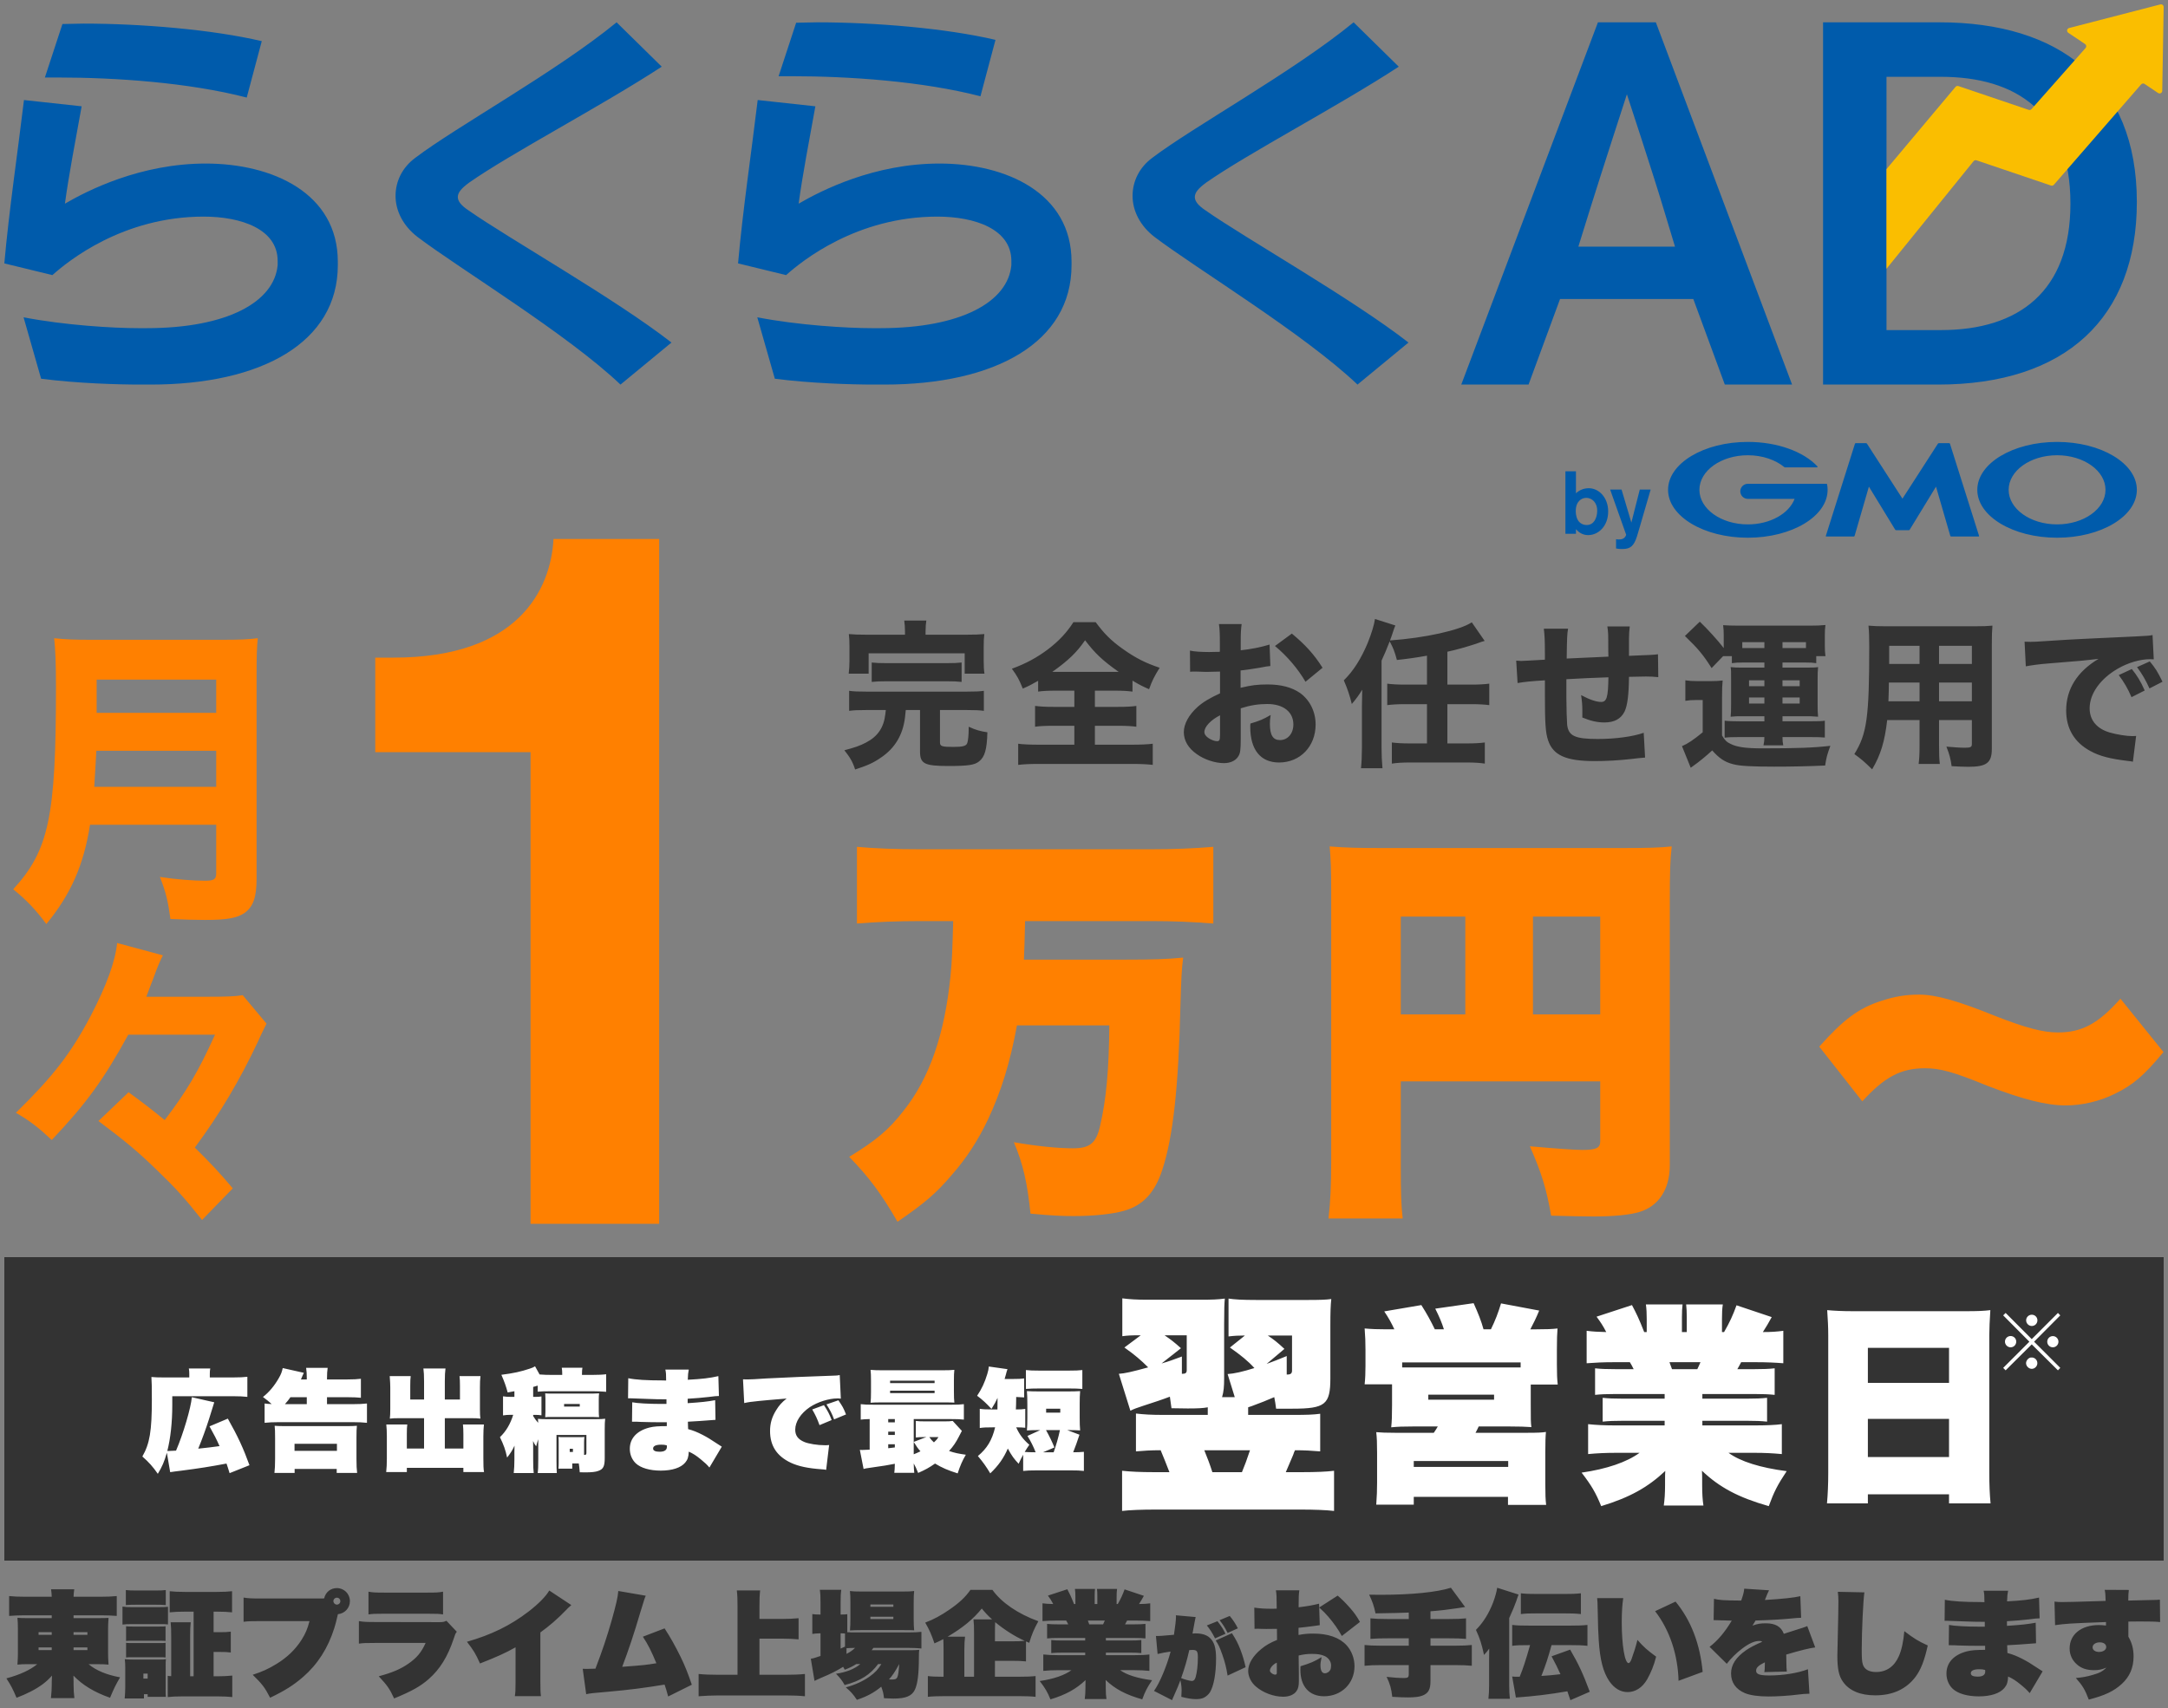 <svg xmlns="http://www.w3.org/2000/svg" x="0" y="0" viewBox="0 0 500 394" width="500" height="394"><rect x="0" y="0" width="500" height="394" fill="#808080" stroke="none"/><style>.a{fill:#333}.b{fill:#FF8000}.c{fill:#FFF}.d{fill:#005BAB}.e{fill:#FABE00}</style><g><path id="_x30__160_" class="a" d="M199.73,163.792c-1.84,0-2.83,0.037-3.892,0.184v-4.62c1.025,0.147,1.981,0.184,3.892,0.184 h23.354c1.875,0,2.796-0.037,3.821-0.184v4.62c-1.025-0.146-2.052-0.184-3.856-0.184h-6.264v7.48c0,0.88,0.46,1.026,3.079,1.026 c2.229,0,3.008-0.22,3.22-0.917c0.177-0.44,0.318-1.907,0.318-3.043c0-0.146,0-0.367,0-0.697c1.698,0.77,2.618,1.027,4.317,1.284 c-0.106,3.96-0.602,5.683-1.911,6.71c-1.026,0.843-2.548,1.063-7.077,1.063c-5.484,0-6.546-0.513-6.546-3.3v-9.607h-3.291 c-0.106,1.137-0.106,1.21-0.177,1.724c-0.495,3.997-2.3,7.04-5.484,9.203c-1.734,1.21-3.079,1.833-6.016,2.787 c-0.566-1.76-1.168-2.787-2.478-4.437c2.478-0.66,3.539-1.026,4.954-1.76c2.76-1.43,4.141-3.483,4.494-6.6 c0.035-0.293,0.07-0.44,0.106-0.917H199.73z M208.719,145.752c0-1.026-0.071-1.87-0.177-2.603h5.095 c-0.105,0.623-0.177,1.54-0.177,2.566v0.697h9.483c1.875,0,2.831-0.037,4.069-0.146c-0.106,0.88-0.142,1.577-0.142,2.933v3.264 c0,1.21,0.035,2.053,0.177,2.933h-4.564v-4.693h-22.151v4.693h-4.6c0.106-0.88,0.177-1.76,0.177-2.933v-3.264 c0-1.247-0.035-2.053-0.142-2.933c1.203,0.11,2.194,0.146,4.069,0.146h8.882V145.752z M201.04,152.829 c0.991,0.11,1.875,0.147,3.503,0.147h13.729c1.663,0,2.513-0.037,3.503-0.147v4.474c-0.99-0.11-1.84-0.146-3.503-0.146h-13.729 c-1.628,0-2.512,0.037-3.503,0.146V152.829z M243.563,159.319c-1.84,0-3.185,0.073-4.14,0.22v-2.494 c-1.558,0.88-2.018,1.137-3.539,1.797c-0.92-2.237-1.203-2.75-2.512-4.583c3.29-1.21,5.768-2.566,8.315-4.473 c2.548-1.943,4.353-3.887,5.874-6.27h5.131c1.875,2.566,3.573,4.29,6.228,6.16c2.937,2.09,5.166,3.227,8.527,4.364 c-1.238,1.98-1.769,3.043-2.441,4.95c-1.628-0.733-2.088-0.953-3.821-1.98v2.53c-1.097-0.147-2.265-0.22-4.034-0.22h-4.636v3.74 h5.379c1.911,0,3.185-0.074,4.176-0.22v4.803c-0.991-0.146-2.371-0.22-4.211-0.22h-5.344v4.363h8.493 c2.052,0,3.645-0.073,4.848-0.22v4.877c-1.203-0.147-2.796-0.22-4.777-0.22h-21.585c-1.981,0-3.468,0.073-4.671,0.22v-4.877 c1.062,0.147,2.725,0.22,4.777,0.22h8.174v-4.363h-4.883c-1.805,0-3.221,0.073-4.176,0.22v-4.803 c1.203,0.146,2.336,0.22,4.176,0.22h4.883v-3.74H243.563z M243.21,154.993h14.791c-3.716-2.64-5.414-4.217-7.75-7.297 c-1.945,2.824-3.892,4.693-7.572,7.297H243.21z M292.98,153.636c-0.708,0.074-1.026,0.11-2.513,0.404 c-1.77,0.293-2.725,0.44-4.353,0.623v3.997c2.477-0.586,3.821-0.77,6.228-0.77c3.114,0,5.591,0.66,7.502,1.98 c2.229,1.614,3.574,4.29,3.574,7.26c0,5.06-3.574,8.763-8.422,8.763c-4.281,0-6.652-2.933-6.652-8.213c0-0.146,0-0.44,0.035-0.77 c2.194-0.66,2.901-0.953,4.671-1.98c-0.142,0.844-0.177,1.43-0.177,2.017c0,2.64,0.708,3.776,2.335,3.776 c1.77,0,3.079-1.503,3.079-3.593c0-2.896-2.301-4.73-6.016-4.73c-2.053,0-3.928,0.293-6.122,0.99v6.894 c0,2.75-0.105,3.52-0.602,4.253c-0.602,0.953-1.84,1.503-3.255,1.503c-2.053,0-4.529-0.807-6.299-2.09 c-1.946-1.356-2.973-3.117-2.973-5.06c0-1.87,1.133-3.96,3.149-5.793c1.274-1.137,2.866-2.09,5.202-3.153v-5.023 c-1.77,0.037-2.725,0.073-3.185,0.073c-0.319,0-0.39,0-2.229-0.073c-0.283,0-0.46,0-0.602,0c-0.177,0-0.495,0-0.885,0.037l-0.035-4.877c0.955,0.22,2.583,0.33,4.458,0.33c0.318,0,0.425,0,1.734-0.037c0.46,0,0.46,0,0.707-0.037v-1.833 c0-2.383-0.035-3.3-0.212-4.546h5.237c-0.177,1.283-0.213,2.053-0.213,4.253v1.796c2.194-0.22,4.777-0.733,6.652-1.32 L292.98,153.636z M281.374,165.003c-2.159,1.1-3.609,2.64-3.609,3.85c0,0.514,0.318,0.99,0.99,1.43 c0.602,0.403,1.38,0.697,1.946,0.697c0.531,0,0.673-0.293,0.673-1.503V165.003z M301.083,157.266 c-1.733-2.97-4.211-5.903-7.041-8.25l3.892-2.86c3.149,2.604,5.167,4.84,7.077,7.884L301.083,157.266z M329.099,151.252 c-2.406,0.44-4.776,0.77-6.936,0.99c-0.53-1.98-0.849-2.787-1.663-4.29c-0.742,1.907-1.273,3.153-1.875,4.437v20.204 c0,1.65,0.07,3.007,0.212,4.62h-4.953c0.142-1.43,0.212-2.897,0.212-4.693v-9.423c0-0.367,0.035-1.687,0.07-3.997 c-0.672,1.137-1.521,2.273-2.405,3.3c-0.461-1.943-1.026-3.593-1.841-5.463c2.159-2.09,3.999-4.987,5.521-8.653 c0.885-2.2,1.486-4.18,1.663-5.5l4.706,1.503c-0.248,0.55-0.283,0.696-0.602,1.65c-0.212,0.66-0.354,1.063-0.637,1.796 c7.962-0.55,16.136-2.347,18.86-4.18l2.973,4.29c-0.673,0.183-0.673,0.183-1.982,0.66c-1.875,0.624-4.529,1.394-6.616,1.833v7.59 h5.484c1.805,0,3.008-0.073,4.176-0.22v4.95c-1.168-0.147-2.371-0.22-4.176-0.22h-5.484v9.057h4.458c1.84,0,3.043-0.073,4.176-0.22 v4.876c-1.168-0.183-2.441-0.257-4.176-0.257h-13.093c-1.733,0-3.008,0.074-4.175,0.257v-4.876c1.132,0.146,2.335,0.22,4.175,0.22 h3.928v-9.057h-4.989c-1.769,0-3.008,0.073-4.175,0.22v-4.95c1.097,0.146,2.335,0.22,4.175,0.22h4.989V151.252z M361.64,145.019 c-0.212,1.357-0.247,1.687-0.318,6.894c4.564-0.22,4.564-0.22,9.625-0.44c0-0.697-0.035-1.21-0.035-1.356 c0-4.07,0-4.144-0.213-5.61h5.166c-0.105,0.77-0.177,1.907-0.177,2.823v3.117c0,0.147,0,0.44,0,0.843 c5.521-0.22,5.521-0.22,6.688-0.366l0.07,5.28c-1.238-0.11-1.628-0.146-2.866-0.146c-0.637,0-0.85,0-3.893,0.073 c-0.035,4.106-0.354,6.637-1.026,8.03c-0.849,1.687-2.37,2.494-4.635,2.494c-1.663,0-3.114-0.33-5.096-1.137 c0-0.917,0-0.917,0-1.613c0-1.247-0.07-2.09-0.283-3.557c1.911,1.026,3.503,1.577,4.601,1.577c1.309,0,1.627-1.027,1.698-5.684 c-3.326,0.11-6.547,0.257-9.695,0.44c0,0.44,0,0.697,0,0.954c0,0.146,0,0.477,0,0.807c0,1.43,0,1.43,0,2.603 c0,2.127,0.105,5.317,0.177,6.16c0.318,2.567,1.805,3.264,7.077,3.264c4.069,0,8.103-0.55,10.58-1.43l0.318,5.72 c-1.345,0.11-1.345,0.11-3.22,0.33c-2.938,0.33-5.732,0.477-8.422,0.477c-6.582,0-9.555-1.32-10.722-4.767 c-0.602-1.76-0.743-3.997-0.743-10.816c0-0.073,0-0.917,0-3.043c-3.008,0.183-4.601,0.33-6.299,0.624l-0.318-5.17 c0.53,0.037,0.885,0.074,1.132,0.074c0.461,0,2.265-0.11,5.485-0.293v-1.54c0-2.897-0.071-4.18-0.248-5.61H361.64z M388.692,156.936c0.991,0.146,1.557,0.183,2.866,0.183h3.008c1.062,0,1.875-0.037,2.725-0.146 c-0.106,1.137-0.142,1.943-0.142,4.07v8.617c0.637,1.1,1.097,1.54,1.981,1.943c1.451,0.733,3.468,1.027,7.325,1.027 c8.103,0,11.89-0.146,15.676-0.586c-0.743,2.017-0.92,2.713-1.203,4.546c-3.928,0.184-7.927,0.257-11.748,0.257 c-5.096,0-7.962-0.147-9.413-0.55c-1.981-0.477-3.29-1.393-4.883-3.19c-1.557,1.43-3.008,2.604-4.353,3.557 c-0.424,0.293-0.424,0.293-0.602,0.44l-2.017-4.986c1.31-0.55,2.583-1.394,4.777-3.19v-7.443h-1.699c-0.884,0-1.38,0.037-2.3,0.183 V156.936z M397.397,151.363l-2.654,2.75c-1.946-3.08-3.113-4.474-6.157-7.407l3.433-3.3c1.77,1.687,4.176,4.327,5.521,6.087v-2.86 c0-0.954-0.035-1.687-0.142-2.42c1.062,0.074,1.875,0.11,3.468,0.11h16.701c1.416,0,2.301-0.037,3.433-0.147 c-0.106,0.66-0.142,1.32-0.142,2.383v2.383c0,0.99,0.035,1.65,0.142,2.42h-2.123v1.613c-0.743-0.11-1.31-0.147-2.513-0.147h-5.271 v1.173h5.308c1.627,0,2.087,0,2.901-0.11c-0.106,0.99-0.106,1.577-0.106,2.86v5.647c0,1.43,0,1.943,0.106,2.933 c-1.345-0.11-1.84-0.11-2.938-0.11h-5.271v1.173h6.051c2.052,0,3.113-0.037,3.715-0.146v3.887c-0.637-0.074-1.91-0.11-3.751-0.11 h-6.015c0,0.807,0.035,1.247,0.177,1.907h-4.565c0.142-0.623,0.213-1.173,0.213-1.907h-5.591c-1.734,0-2.866,0.037-3.574,0.147 v-3.923c0.814,0.11,2.088,0.146,3.503,0.146h5.662v-1.173h-4.919c-1.38,0-1.805,0-2.866,0.11c0.071-0.807,0.106-1.21,0.106-2.933 v-5.647c0-2.09,0-2.09-0.106-2.86c0.956,0.11,1.416,0.11,2.866,0.11h4.919v-1.173h-4.954c-1.026,0-1.805,0.037-2.548,0.147v-1.613 H397.397z M406.916,149.493v-1.357h-5.096v1.357H406.916z M403.377,156.936v1.356h3.539v-1.356H403.377z M403.377,160.896v1.394 h3.539v-1.394H403.377z M416.505,149.493v-1.357h-5.413v1.357H416.505z M411.092,158.292h3.963v-1.356h-3.963V158.292z M411.092,162.29h3.963v-1.394h-3.963V162.29z M447.196,171.713c0,2.236,0.035,3.336,0.177,4.51h-4.883 c0.142-1.137,0.212-2.2,0.212-4.473v-5.647h-7.466c-0.566,4.95-1.486,7.994-3.468,11.367c-1.876-1.833-2.441-2.31-4.104-3.52 c2.901-4.656,3.432-8.506,3.432-24.787c0-2.126-0.035-3.483-0.177-4.84c1.31,0.11,2.229,0.146,4.141,0.146h20.204 c2.123,0,3.114-0.037,4.247-0.146c-0.106,1.173-0.142,2.236-0.142,4.4v24.017c0,3.227-1.203,4.144-5.414,4.144 c-0.991,0-2.761-0.073-3.857-0.146c-0.212-1.65-0.495-2.713-1.203-4.51c1.628,0.146,3.149,0.257,4.211,0.257 c1.38,0,1.663-0.147,1.663-0.88v-5.5h-7.572V171.713z M435.625,157.449c0,1.577-0.035,2.383-0.105,4.327h7.183v-4.327H435.625z M442.702,148.979h-7.006v4.18h7.006V148.979z M454.769,153.159v-4.18h-7.572v4.18H454.769z M447.196,161.776h7.572v-4.327h-7.572 V161.776z M466.921,148.026c0.814,0.037,1.239,0.037,1.381,0.037c0.672,0,0.884,0,5.909-0.33c2.441-0.183,8.527-0.477,18.259-0.917 c3.113-0.146,3.326-0.183,3.963-0.33l0.283,5.61c-0.425-0.037-0.531-0.037-0.85-0.037c-2.3,0-5.166,0.844-7.537,2.237 c-3.998,2.347-6.404,5.757-6.404,9.093c0,2.713,1.628,4.693,4.6,5.574c1.628,0.477,3.928,0.843,5.237,0.843 c0.212,0,0.46,0,0.885-0.037l-0.743,5.94c-0.46-0.11-0.602-0.11-1.238-0.184c-3.964-0.477-6.44-1.1-8.563-2.273 c-3.68-1.98-5.591-5.17-5.591-9.35c0-4.95,2.548-8.983,7.466-11.917c-3.538,0.403-3.68,0.44-11.57,1.063 c-1.946,0.146-3.857,0.403-5.202,0.66L466.921,148.026z M491.585,160.823c-0.885-2.053-1.698-3.41-2.938-5.097l3.008-1.394 c1.239,1.54,2.018,2.787,2.973,4.95L491.585,160.823z M495.725,158.806c-0.885-1.943-1.663-3.3-2.866-4.914l2.938-1.32 c1.309,1.577,1.805,2.383,2.937,4.693L495.725,158.806z M1,360h498v-70H1V360z M5.435,372.625c-1.118,0-2.21,0.053-3.328,0.133 v-4.58c1.012,0.106,2.263,0.16,3.728,0.16h6.098c-0.027-0.612-0.054-1.012-0.16-1.731h5.352c-0.106,0.692-0.133,1.119-0.159,1.731 h6.23c1.518,0,2.689-0.053,3.728-0.16v4.58c-1.118-0.08-2.21-0.133-3.328-0.133h-6.63v0.639h5.245c1.704,0,2.023,0,2.822-0.053 c-0.08,1.198-0.106,1.731-0.106,2.503v5.725c0,0.826,0.026,1.305,0.106,2.556c-0.799-0.08-1.464-0.106-2.822-0.106h-1.784 c1.704,1.438,4.101,2.45,7.27,3.036c-0.985,1.677-1.491,2.716-2.316,4.713c-3.648-1.278-6.391-2.956-8.44-5.112 c0.026,0.479,0.026,0.985,0.026,1.491v0.533c0,1.225,0.053,2.024,0.187,3.168h-5.405c0.133-1.411,0.187-2.104,0.187-3.168v-0.612 c0-0.027,0.026-0.506,0.053-1.411c-1.198,1.384-2.716,2.556-4.899,3.674c-1.092,0.559-2.076,0.985-3.274,1.438 c-0.905-2.13-1.332-2.929-2.344-4.473c3.089-0.826,5.512-1.944,7.109-3.275H6.872c-1.624,0-1.943,0-2.849,0.106 c0.079-1.225,0.106-1.811,0.106-2.556v-5.725c0-1.065-0.027-1.571-0.106-2.529c0.799,0.08,1.145,0.08,2.849,0.08h5.06v-0.639H5.435 z M8.896,376.512v0.612h3.036v-0.612H8.896z M8.896,380.027v0.612h3.036v-0.612H8.896z M16.964,377.125h3.195v-0.612h-3.195 V377.125z M16.964,380.639h3.195v-0.612h-3.195V380.639z M28.249,370.601c0.639,0.106,1.172,0.133,2.157,0.133h6.177 c1.092,0,1.545-0.027,2.157-0.08v4.074c-0.533-0.08-0.772-0.08-2.157-0.08h-6.177c-0.959,0-1.491,0.026-2.157,0.106V370.601z M28.755,391.796c0.08-0.852,0.133-1.784,0.133-2.583v-4.526c0-0.799-0.026-1.251-0.106-1.944c0.613,0.053,1.039,0.08,1.944,0.08 h5.991c0.878,0,1.118,0,1.544-0.08c-0.054,0.453-0.054,0.719-0.054,1.678v5.112c0,1.171,0,1.411,0.054,1.89h-4.207v-0.612h-0.852 v0.985H28.755z M29.021,366.793c0.799,0.08,1.198,0.106,2.529,0.106h4.153c1.332,0,1.731-0.026,2.53-0.106v3.461 c-0.746-0.053-1.305-0.08-2.53-0.08h-4.153c-1.172,0-1.757,0.026-2.529,0.08V366.793z M29.074,375.154 c0.479,0.053,0.72,0.053,1.491,0.053h6.204c0.799,0,1.012,0,1.411-0.053v3.381c-0.452-0.053-0.639-0.053-1.411-0.053h-6.204 c-0.799,0-0.985,0-1.491,0.053V375.154z M29.074,378.962c0.479,0.053,0.72,0.053,1.491,0.053h6.178c0.825,0,1.038,0,1.438-0.053 v3.381c-0.426-0.053-0.665-0.053-1.518-0.053h-6.15c-0.746,0-0.959,0-1.438,0.053V378.962z M33.068,387.216h0.985v-1.145h-0.985 V387.216z M50.216,386.684c1.225,0,2.21-0.053,3.355-0.16v4.953c-0.985-0.107-2.051-0.16-3.488-0.16h-7.988 c-1.464,0-2.449,0.053-3.408,0.16v-4.899c0.293,0.053,0.373,0.053,0.799,0.08v-9.106c0-1.651-0.026-2.343-0.133-3.329h4.633 c-0.106,0.932-0.133,1.625-0.133,3.329v9.133h0.799v-14.911h-1.944c-1.491,0-2.582,0.054-3.567,0.16v-4.873 c0.958,0.107,2.023,0.16,3.595,0.16h7.216c1.544,0,2.609-0.053,3.567-0.16v4.873c-0.985-0.106-2.05-0.16-3.515-0.16h-0.745v4.74 h1.331c1.411,0,1.837-0.027,2.636-0.133v4.819c-0.825-0.106-1.277-0.133-2.636-0.133h-1.331v5.618H50.216z M74.335,368.737 c0.159,0,0.239,0,0.426-0.027c0.319-1.438,1.491-2.37,2.929-2.37c1.678,0,3.009,1.332,3.009,3.009c0,1.571-1.198,2.875-2.77,3.009 c-0.346,1.518-0.612,2.583-0.825,3.195c-1.464,4.66-3.86,8.387-7.242,11.316c-2.157,1.864-4.181,3.142-7.562,4.766 c-1.226-2.37-1.812-3.142-4.021-5.299c2.237-0.719,3.622-1.358,5.539-2.529c2.396-1.465,4.34-3.329,5.751-5.565 c0.879-1.385,1.358-2.53,1.811-4.287H60.143c-2.477,0-2.929,0.027-3.968,0.16v-5.591c1.146,0.186,1.758,0.213,4.048,0.213H74.335z M76.891,369.35c0,0.426,0.373,0.799,0.799,0.799c0.453,0,0.799-0.346,0.799-0.799s-0.346-0.799-0.799-0.799 C77.264,368.551,76.891,368.897,76.891,369.35z M82.771,373.956c1.145,0.187,1.677,0.213,4.047,0.213l14.538,0.027 c0.825,0,1.118-0.08,1.598-0.32l2.396,2.53c-0.347,0.479-0.347,0.479-0.746,1.704c-1.384,4.101-3.142,6.923-5.698,9.186 c-1.863,1.651-3.914,2.822-8.014,4.5c-1.013-2.21-1.571-3.009-3.542-5.112c3.143-0.852,4.953-1.624,6.79-2.875 c1.971-1.358,3.062-2.663,4.021-4.82H86.738c-2.529,0-2.929,0.027-3.967,0.16V373.956z M84.981,367.167 c1.012,0.186,1.57,0.213,3.647,0.213h9.905c2.104,0,2.636-0.027,3.647-0.213v5.245c-0.932-0.133-1.385-0.16-3.567-0.16H88.549 c-2.184,0-2.636,0.027-3.567,0.16V367.167z M131.76,370.255c-0.16,0.16-0.267,0.24-0.346,0.32c-0.347,0.292-0.347,0.292-0.72,0.692 c-2.104,2.184-4.021,3.834-6.07,5.299v11.503c0,1.677,0.026,2.396,0.133,3.195h-6.018c0.133-0.932,0.16-1.278,0.16-3.062V380 c-2.264,1.278-4.367,2.236-8.201,3.728c-1.012-2.29-1.491-3.036-3.009-5.006c5.671-1.624,10.012-3.754,14.219-6.976 c2.21-1.704,3.994-3.488,4.766-4.846L131.76,370.255z M148.929,368.098c-0.267,0.612-0.267,0.612-1.278,3.914 c-1.464,4.979-2.636,8.467-4.153,12.488c5.192-0.399,5.245-0.399,7.881-0.825c-1.171-2.822-1.89-4.26-3.115-6.124l5.006-1.917 c1.385,2.13,2.477,4.101,3.701,6.577c1.012,2.077,1.651,3.701,2.583,6.417l-5.458,2.716c-0.373-1.385-0.533-1.917-0.826-2.743 c-4.713,0.772-7.987,1.198-13.047,1.651c-3.754,0.32-3.914,0.346-5.032,0.559l-0.799-5.858c0.745,0.027,0.745,0.027,0.852,0.027 c0.399,0,1.332-0.027,2.077-0.053c1.571-4.074,2.583-7.109,3.701-10.97c1.092-3.914,1.465-5.512,1.571-6.95L148.929,368.098z M181.116,386.337c1.784,0,3.195-0.053,4.526-0.187v5.139c-1.331-0.133-2.77-0.187-4.446-0.187h-15.523 c-1.438,0-3.115,0.08-4.554,0.187v-5.139c1.278,0.133,2.743,0.187,4.554,0.187h4.42v-15.923c0-1.518-0.026-2.37-0.16-3.541h5.379 c-0.133,1.171-0.16,1.997-0.16,3.541v3.036h5.405c1.332,0,2.37-0.053,3.621-0.16v4.873c-1.225-0.106-2.343-0.16-3.621-0.16h-5.405 v8.334H181.116z M202.52,383.861c-1.837,2.476-4.021,3.861-7.722,4.846c-0.56-1.038-1.038-1.624-1.997-2.609 c2.396-0.346,4.313-1.118,5.618-2.236h-0.932c-0.932,0.585-1.544,0.878-2.663,1.305c-0.187-0.346-0.239-0.453-0.372-0.666 c-1.704,1.039-2.77,1.571-5.112,2.556c-0.64,0.293-1.198,0.533-1.491,0.692l-0.853-5.112c0.533-0.08,0.933-0.187,2.237-0.639 v-5.219h-0.187c-0.612,0-1.146,0.053-1.704,0.133v-4.58c0.506,0.08,0.985,0.106,1.704,0.106h0.187v-2.663 c0-1.571-0.027-2.104-0.16-3.036h4.952c-0.133,0.905-0.159,1.438-0.159,3.036v2.663h0.187c0.612,0,1.012-0.027,1.357-0.08v4.154 c0.612,0.053,1.092,0.053,2.051,0.053h12.088c1.198,0,2.157-0.053,2.956-0.133v3.834c-0.826-0.08-1.811-0.133-2.929-0.133h-8.148 c-0.159,0.213-0.213,0.293-0.399,0.533h8.414c1.331,0,1.704,0,2.557-0.08c-0.054,0.453-0.08,0.799-0.08,1.625 c0,3.914-0.293,6.257-0.932,7.588c-0.692,1.438-2.104,2.023-4.927,2.023c-0.532,0-0.932-0.026-2.183-0.08 c-0.134-1.171-0.267-1.651-0.64-2.663c-1.704,1.411-3.248,2.236-5.618,3.035c-0.825-1.251-1.411-1.917-2.556-2.875 c2.156-0.586,3.94-1.411,5.458-2.476c1.278-0.906,1.997-1.678,2.743-2.902H202.52z M193.866,380.293 c0.346-0.16,0.346-0.16,1.012-0.453v-3.035c-0.267-0.027-0.373-0.027-0.746-0.027h-0.266V380.293z M195.224,381.518 c0.933-0.479,1.465-0.879,1.971-1.385c-1.038,0.027-1.411,0.027-1.971,0.08V381.518z M198.499,376.033 c-0.905,0-1.864,0.027-2.477,0.08c0.08-0.878,0.106-1.624,0.106-2.849v-3.701c0-1.065-0.026-1.73-0.106-2.556 c0.746,0.106,1.465,0.133,2.956,0.133h8.866c1.545,0,2.264-0.027,2.982-0.133c-0.08,0.879-0.106,1.332-0.106,2.902v3.382 c0,1.251,0.026,1.944,0.106,2.795c-0.612-0.053-0.959-0.053-2.37-0.053H198.499z M200.735,370.654h5.299v-0.532h-5.299V370.654z M200.735,373.477h5.299v-0.532h-5.299V373.477z M205.022,387.402c0.239,0.027,0.319,0.027,0.532,0.027 c1.491,0,1.571-0.16,1.838-3.568C206.327,385.778,205.821,386.524,205.022,387.402z M229.462,386.79h5.484 c1.678,0,3.009-0.053,3.888-0.16v4.792c-0.905-0.106-2.29-0.16-3.914-0.16h-16.908c-1.677,0-3.142,0.053-4.021,0.16v-4.792 c0.692,0.106,1.864,0.16,3.488,0.16h0.133v-5.991c0-1.039-0.026-2.077-0.053-2.689c-0.666,0.346-1.038,0.533-2.051,0.985 c-0.665-1.997-1.198-3.195-2.13-4.793c2.023-0.772,3.621-1.651,5.565-2.982c2.316-1.597,3.728-2.929,4.872-4.58h5.06 c2.077,2.929,5.884,5.539,10.597,7.243c-0.984,1.784-1.49,2.956-2.103,4.979c-0.373-0.16-0.373-0.16-0.746-0.319v4.606 c-1.012-0.106-1.917-0.133-3.169-0.133h-3.993V386.79z M222.565,377.551c-0.106,0.825-0.16,1.811-0.16,3.195v6.044h2.237v-10.171 c0-1.411-0.027-2.13-0.134-3.062h4.287c-0.985-0.905-1.465-1.411-2.37-2.503c-1.97,2.45-4.393,4.447-7.881,6.497H222.565z M233.402,378.616c1.172,0,2.21-0.027,2.929-0.106c-2.236-0.985-4.739-2.583-6.816-4.313c-0.026,0.719-0.053,1.198-0.053,2.263 v2.157H233.402z M246.364,374.702c-0.213-0.426-0.267-0.533-0.479-0.879h-2.05c-1.278,0-2.37,0.053-3.408,0.133v-4.101 c0.825,0.106,1.438,0.133,2.476,0.16c-0.399-0.772-0.691-1.225-1.225-1.943l4.474-1.465c0.559,1.065,0.879,1.704,1.544,3.408h0.319 v-1.651c0-0.719-0.026-1.305-0.106-1.837h4.634c-0.054,0.479-0.08,0.878-0.08,1.598v1.89h0.612v-1.89 c0-0.692-0.026-1.092-0.08-1.598h4.633c-0.079,0.506-0.106,1.065-0.106,1.837v1.651h0.267c0.719-1.251,1.118-2.13,1.571-3.381l4.446,1.491c-0.453,0.825-0.639,1.145-1.118,1.89c1.064,0,1.811-0.053,2.583-0.16v4.101c-0.985-0.08-2.131-0.133-3.408-0.133 h-1.918c-0.213,0.426-0.292,0.533-0.479,0.879h2.183c1.119,0,1.784-0.027,2.53-0.106v3.355c-0.799-0.08-1.438-0.106-2.53-0.106 h-6.603v0.585h5.645c1.118,0,1.784-0.026,2.529-0.106v3.009c-0.799-0.08-1.438-0.106-2.529-0.106h-5.645v0.586h6.523 c1.544,0,2.742-0.053,3.515-0.16v3.781c-1.146-0.106-2.157-0.16-3.462-0.16h-3.274c1.49,1.092,4.021,1.891,7.349,2.316 c-1.172,1.757-1.598,2.609-2.264,4.42c-3.834-1.092-6.23-2.37-8.44-4.473c0.026,0.533,0.026,0.612,0.026,1.278v0.56 c0,1.091,0.054,1.864,0.16,2.556h-5.006c0.106-0.772,0.16-1.571,0.16-2.583v-0.506c0-0.666,0-0.879,0.026-1.278 c-2.21,2.077-4.5,3.355-8.095,4.447c-0.692-1.704-1.225-2.609-2.477-4.233c3.169-0.453,5.725-1.332,7.322-2.503h-2.902 c-1.384,0-2.476,0.053-3.594,0.16v-3.781c0.984,0.106,2.076,0.16,3.541,0.16h6.124v-0.586h-5.299c-1.092,0-1.757,0.027-2.529,0.106 v-3.009c0.745,0.08,1.358,0.106,2.529,0.106h5.299v-0.585h-6.257c-1.092,0-1.758,0.026-2.53,0.106v-3.355 c0.746,0.08,1.358,0.106,2.53,0.106H246.364z M254.405,374.702c0.16-0.32,0.213-0.453,0.399-0.879h-3.914 c0.133,0.346,0.16,0.479,0.319,0.879H254.405z M266.591,377.387c1.065,0,1.065,0,4.154-0.277c0.298-1.96,0.468-3.43,0.468-4.069 c0-0.085,0-0.234-0.021-0.426l4.558,0.405c-0.063,0.213-0.298,1.47-0.724,3.813c0.298-0.043,0.469-0.043,0.703-0.043 c1.384,0,2.492,0.32,3.216,0.958c1.065,0.916,1.513,2.322,1.513,4.814c0,3.493-0.532,6.39-1.427,7.839 c-0.32,0.49-0.874,0.979-1.449,1.256c-0.447,0.192-1.022,0.298-1.725,0.298c-0.959,0-2.024-0.17-3.408-0.532 c0.042-0.725,0.063-1.001,0.063-1.449c0-0.788-0.085-1.491-0.277-2.386c-0.426,1.15-0.596,1.576-1.576,3.792 c-0.128,0.256-0.213,0.448-0.341,0.81l-4.175-2.13c1.278-1.747,2.961-5.751,3.834-9.075c-1.044,0.128-2.151,0.341-3.003,0.554 L266.591,377.387z M274.898,387.76c0.404,0,0.682-0.277,0.852-0.895c0.32-1.129,0.512-2.748,0.512-4.516 c0-1.448-0.213-1.747-1.257-1.747c-0.106,0-0.213,0-0.725,0.042c-0.554,2.429-1.022,4.047-1.874,6.455 C273.216,387.441,274.43,387.76,274.898,387.76z M280.777,373.979c0.895,1.129,1.342,1.853,1.854,2.897l-2.407,1.065 c-0.511-1.065-1.299-2.301-1.896-2.982L280.777,373.979z M284.122,376.748c1.022,1.619,1.385,2.343,1.917,3.707 c0.554,1.427,0.895,2.599,1.235,4.132l-4.153,1.938c-0.32-1.938-0.618-3.131-1.236-4.878c-0.617-1.726-0.852-2.237-1.512-3.217 L284.122,376.748z M283.61,372.764c0.746,0.895,1.321,1.768,1.875,2.854l-2.364,1.065c-0.661-1.321-1.087-1.981-1.854-2.939 L283.61,372.764z M308.503,368.072c0.905,0.772,1.731,1.571,2.902,2.902c0.905,1.039,1.465,1.811,2.237,3.169l-4.181,3.249 c-0.746-1.412-1.917-3.062-3.089-4.42c-0.666-0.772-1.065-1.171-2.13-2.157l0.133,4.074c-0.426,0.053-0.532,0.08-1.092,0.16 c-1.571,0.213-2.742,0.346-3.808,0.453v1.651c1.252-0.24,2.157-0.32,3.382-0.32c3.435,0,6.044,0.905,7.695,2.689 c1.145,1.251,1.837,3.036,1.837,4.819c0,3.994-3.009,6.95-7.029,6.95c-3.408,0-5.459-2.263-5.459-6.098 c0-0.106,0-0.426,0.027-0.825c2.396-0.746,3.089-1.039,4.872-2.104c-0.239,1.225-0.266,1.358-0.266,1.944 c0,1.145,0.372,1.784,1.012,1.784c0.506,0,1.038-0.346,1.278-0.825c0.106-0.24,0.159-0.613,0.159-1.012 c0-0.878-0.612-1.757-1.518-2.157c-0.772-0.346-1.598-0.479-2.902-0.479c-1.118,0-1.917,0.106-3.062,0.373l0.054,4.394 c0,0.746,0,1.118,0,1.464c0,1.119-0.16,1.837-0.56,2.37c-0.585,0.826-1.677,1.278-3.062,1.278c-2.184,0-4.66-0.932-6.284-2.343 c-1.118-0.958-1.784-2.316-1.784-3.621c0-1.624,1.092-3.461,3.009-5.032c1.065-0.879,2.077-1.465,3.648-2.104l-0.026-2.556 c-0.985,0.026-1.625,0.026-2.477,0.026c-0.506,0-0.905,0-1.225-0.026c-0.427-0.027-0.692-0.027-0.772-0.027 c-0.133,0-0.399,0-0.692,0.027l-0.054-4.899c1.226,0.187,2.29,0.266,4.181,0.266c0.133,0,0.399,0,0.985-0.026v-0.32 c-0.026-2.849-0.026-2.849-0.187-3.914h5.405c-0.133,1.039-0.16,1.438-0.16,3.595v0.319c1.864-0.213,3.355-0.479,4.713-0.825l0.027,0.878L308.503,368.072z M294.471,383.542c-0.852,0.346-1.598,1.225-1.598,1.837c0,0.399,0.719,0.932,1.252,0.932 c0.133,0,0.266-0.08,0.319-0.213c0.026-0.08,0.026-0.08,0.026-0.746V383.542z M335.445,379.627c1.917,0,2.929-0.053,3.994-0.16 v4.793c-1.092-0.107-2.157-0.16-3.994-0.16h-5.539v3.675c0,1.917-0.452,2.769-1.757,3.328c-0.772,0.319-1.837,0.453-3.408,0.453 c-0.853,0-1.837-0.026-3.647-0.133c-0.214-1.89-0.506-2.955-1.305-4.606c1.624,0.186,2.902,0.266,4.127,0.266 c0.771,0,0.985-0.187,0.985-0.879v-2.104h-6.204c-1.864,0-2.902,0.053-3.994,0.16v-4.793c1.038,0.106,2.077,0.16,3.994,0.16h6.204 v-1.704h-4.713c-1.651,0-2.823,0.027-4.128,0.133v-4.74c1.039,0.106,2.157,0.16,4.101,0.16h4.74v-1.491 c-1.944,0.08-3.089,0.106-7.669,0.186c-0.373-1.757-0.719-2.742-1.465-4.313c1.278,0.027,2.104,0.027,2.557,0.027 c7.189,0,12.994-0.586,16.296-1.625l3.274,4.447c-0.586,0.08-0.586,0.08-1.943,0.293c-1.917,0.293-3.675,0.506-6.045,0.692v1.784 h4.074c1.971,0,3.062-0.053,4.127-0.16v4.74c-1.145-0.106-2.369-0.133-4.047-0.133h-4.154v1.704H335.445z M348.061,388.813 c0,1.332,0.054,2.104,0.16,3.062h-4.952c0.106-0.985,0.159-1.891,0.159-3.169v-5.831c0-1.571,0-1.651,0.026-2.583 c-0.426,0.613-0.719,0.959-1.198,1.465c-0.559-2.583-0.958-3.808-1.863-5.778c1.704-1.73,2.955-3.728,3.967-6.337 c0.453-1.198,0.826-2.583,0.933-3.382l4.926,1.571c-0.293,0.825-0.426,1.145-0.506,1.464c-0.293,0.852-0.905,2.343-1.651,3.967 V388.813z M357.833,379.494c-0.905,3.222-1.252,4.287-2.344,7.109c1.997-0.133,1.997-0.133,4.394-0.399 c-0.692-1.544-1.038-2.236-2.05-4.127l4.287-1.544c1.97,3.382,2.929,5.458,4.526,9.719l-4.474,1.944l-0.692-2.05 c-4.153,0.719-7.722,1.145-11.875,1.438l-0.853-4.846c0.533,0.053,0.586,0.053,1.731,0.053c0.799-1.944,1.357-3.674,2.396-7.296 c-2.316,0-3.009,0.027-4.127,0.16v-4.819c1.146,0.133,2.023,0.16,3.941,0.16h9.398c1.891,0,2.77-0.027,4.021-0.16v4.819 c-1.305-0.133-2.21-0.16-3.993-0.16H357.833z M350.75,367.539c1.146,0.133,2.023,0.16,3.941,0.16h5.884 c1.891,0,2.77-0.026,4.021-0.16v4.793c-1.305-0.133-2.21-0.16-3.994-0.16h-5.831c-2.183,0-2.929,0.027-4.021,0.16V367.539z M374.363,368.657c-0.213,1.332-0.346,3.249-0.346,5.512c0,5.272,0.692,9.479,1.571,9.479c0.213,0,0.452-0.292,0.692-0.932 c0.532-1.464,0.984-2.902,1.357-4.42c1.465,1.651,2.236,2.343,4.313,3.861c-0.506,2.023-1.198,3.674-2.077,5.245 c-1.091,1.891-2.716,2.929-4.499,2.929c-1.651,0-3.089-0.879-4.234-2.53c-1.411-2.104-2.13-4.873-2.423-9.346 c-0.133-1.917-0.159-2.849-0.266-7.828c0-0.905-0.027-1.172-0.107-1.971H374.363z M386.426,369.456 c3.567,4.313,5.645,9.746,6.257,16.216l-5.564,2.05c-0.054-2.743-0.56-5.832-1.465-8.547c-0.932-2.796-2.236-5.299-3.94-7.509 L386.426,369.456z M395.288,368.817c1.251,0.293,2.21,0.373,6.284,0.399c0.452-1.305,0.612-1.89,0.692-2.742l5.725,0.373 c-0.213,0.399-0.533,1.145-0.959,2.237c3.968-0.24,6.79-0.533,8.175-0.879l0.187,4.979c-0.24,0-0.24,0-1.065,0.053 c-0.106,0.026-0.506,0.053-1.118,0.106c-2.023,0.213-5.432,0.399-8.334,0.479c-0.293,0.506-0.373,0.666-0.72,1.172 c1.226-0.426,1.891-0.533,3.089-0.533c2.21,0,3.542,0.772,4.154,2.423c4.872-1.544,4.872-1.544,5.405-1.784l1.837,4.926 c-1.305,0.16-3.462,0.692-6.684,1.651c0.027,1.092,0.027,1.092,0.027,1.385c0.026,1.651,0.026,1.757,0.106,2.529l-5.192,0.133 c0.106-0.586,0.106-0.719,0.133-2.263c-1.464,0.692-2.023,1.251-2.023,1.943c0,0.799,0.799,1.092,3.062,1.092 c3.143,0,6.524-0.532,8.894-1.438l0.347,5.645c-1.385,0.053-1.385,0.053-2.477,0.187c-2.343,0.293-4.899,0.453-6.949,0.453 c-2.316,0-4.234-0.266-5.459-0.772c-2.077-0.879-3.195-2.45-3.195-4.527c0-1.997,1.118-3.728,3.436-5.352 c0.932-0.639,1.943-1.171,3.754-1.97c-0.239-0.16-0.373-0.187-0.666-0.187c-1.118,0-2.423,0.586-4.021,1.811 c-1.305,0.985-2.583,2.263-3.488,3.461l-3.967-3.915c1.837-1.384,3.567-3.435,5.112-6.044c-1.358-0.053-1.411-0.053-1.704-0.053 c-0.506,0-0.853,0-1.038-0.027c-0.507-0.026-0.853-0.026-0.985-0.026c-0.054,0-0.213,0-0.453,0L395.288,368.817z M429.978,367.326 c-0.267,1.704-0.612,8.946-0.612,13.074c0,2.13,0.053,2.875,0.239,3.488c0.319,1.172,1.411,1.811,3.062,1.811 c2.396,0,4.207-1.251,5.271-3.674c0.612-1.358,1.039-3.355,1.252-5.751c2.316,1.757,3.142,2.263,5.405,3.302 c-0.746,3.408-1.598,5.618-2.85,7.269c-2.156,2.822-5.245,4.234-9.266,4.234c-3.436,0-5.991-1.065-7.429-3.116 c-0.959-1.331-1.305-2.982-1.305-6.044c0-0.905,0-0.905,0.133-6.151c0.054-1.917,0.106-4.979,0.106-6.364 c0-0.878-0.026-1.358-0.133-2.21L429.978,367.326z M448.532,369.03c1.757,0.373,4.42,0.532,8.308,0.532c0,0,0.506,0,0.825,0.027 c0-1.491-0.027-1.917-0.187-2.636h5.645c-0.159,0.826-0.187,1.092-0.239,2.45c3.461-0.187,5.299-0.399,7.375-0.878l0.134,4.792 c-0.826,0.027-0.826,0.027-2.503,0.24c-1.305,0.16-3.275,0.319-5.032,0.426v1.065c3.248-0.213,4.739-0.373,6.63-0.719l0.079,4.74 c-2.582,0.213-5.085,0.373-6.656,0.453c0.026,1.171,0.026,1.171,0.054,1.784c1.331,0.373,2.13,0.692,3.487,1.384 c1.358,0.719,1.651,0.905,3.595,2.184c0.213,0.16,0.506,0.346,1.039,0.666l-2.982,5.033c-0.586-0.692-1.038-1.119-2.077-1.971 c-1.172-0.958-1.811-1.358-2.902-1.864c-0.053,1.278-0.266,1.944-0.852,2.636c-1.039,1.251-3.143,1.943-5.911,1.943 c-2.637,0-4.819-0.639-6.018-1.757c-0.933-0.905-1.438-2.13-1.438-3.515c0-2.503,1.704-4.34,4.713-5.112 c1.039-0.266,2.21-0.346,4.207-0.346c0-0.266,0-0.453,0-0.585c0-0.08,0-0.187,0-0.346c-0.745,0-1.171,0-1.384,0 c-1.758,0-3.062-0.027-4.793-0.08c-0.933-0.053-0.933-0.053-2.21-0.053l0.053-4.686c1.118,0.239,4.048,0.399,6.843,0.399 c0.373,0,0.692,0,1.412,0v-1.119c-0.214,0-0.373,0-0.479,0c-0.905,0-2.982-0.026-3.808-0.08c-2.663-0.107-2.663-0.107-3.728-0.133 c-0.399-0.027-0.692-0.027-0.772-0.027c-0.106,0-0.267,0-0.479,0L448.532,369.03z M456.493,385.06 c-1.305,0-1.971,0.319-1.971,0.932c0,0.506,0.533,0.772,1.571,0.772c1.172,0,1.758-0.399,1.758-1.198 c0-0.133-0.027-0.346-0.027-0.346C457.318,385.086,457.053,385.06,456.493,385.06z M473.823,369.456 c0.692,0.08,1.012,0.106,1.73,0.106c1.491,0,3.062-0.053,10.064-0.266c-0.026-1.411-0.079-1.891-0.213-2.556l5.565,0.027 c-0.106,0.772-0.106,1.038-0.134,2.449c2.264-0.053,3.542-0.08,4.367-0.106c0.56,0,1.038-0.026,1.145-0.026 c0.905,0,1.039-0.027,1.784-0.08l0.054,5.166c-1.172-0.106-2.077-0.133-4.74-0.133c-1.064,0-1.518,0-2.582,0.026 c0,0.346,0,0.346,0,1.704v1.784c0.852,1.464,1.198,2.849,1.198,4.58c0,2.556-0.905,4.66-2.716,6.311 c-1.838,1.677-3.835,2.636-7.615,3.621c-0.879-2.316-1.438-3.249-2.982-4.979c1.438-0.133,2.556-0.319,3.888-0.719 c1.598-0.453,2.316-0.826,3.142-1.678c-1.118,0.453-1.758,0.586-2.876,0.586c-1.624,0-2.929-0.426-3.94-1.358 c-1.065-0.932-1.651-2.21-1.651-3.648c0-3.249,2.689-5.405,6.737-5.405c0.452,0,0.852,0.027,1.65,0.106c0-0.187,0-0.319,0-0.399 c0-0.106,0-0.24,0-0.399c-8.653,0.32-9.159,0.373-11.742,0.719L473.823,369.456z M482.609,380c0,0.639,0.612,1.065,1.491,1.065 c0.959,0,1.651-0.479,1.651-1.118c0-0.666-0.586-1.092-1.491-1.092C483.329,378.855,482.609,379.334,482.609,380z"/><path id="_x30__161_" class="b" d="M86.547,151.7h4.238c28.605,0,36.234-15.574,36.87-27.366h24.368V282.3h-29.666V173.503 H86.547V151.7z M212.255,212.475c-5.259,0-10.072,0.187-14.619,0.562v-17.69c4.189,0.375,8.914,0.562,14.53,0.562h53.218 c5.349,0,9.895-0.187,14.441-0.562v17.69c-4.725-0.375-9.271-0.562-14.263-0.562h-29.149c-0.09,4.96-0.179,6.177-0.268,8.892 h23.622c5.973,0,9.36-0.094,13.104-0.468c-0.356,2.808-0.446,4.774-0.624,10.857c-0.446,19.094-1.694,30.513-4.19,38.094 c-1.693,5.241-4.457,8.236-8.824,9.453c-2.586,0.749-6.953,1.217-11.589,1.217c-2.674,0-4.992-0.093-9.983-0.562 c-0.714-7.02-1.694-11.419-3.834-16.473c5.349,0.936,10.252,1.404,13.639,1.404c3.923,0,5.349-1.217,6.24-5.148 c1.427-6.084,2.051-12.917,2.14-23.212h-21.305c-1.604,8.705-3.655,15.256-6.686,21.715c-2.318,4.867-4.992,8.985-8.38,12.823 c-3.565,4.212-6.329,6.552-12.479,10.764c-3.744-6.458-6.508-10.202-11.143-14.976c6.15-3.744,9.182-6.271,12.568-10.67 c5.973-7.488,9.449-17.69,10.786-30.981c0.356-3.37,0.446-6.271,0.624-12.729H212.255z M323.056,268.727 c0,6.552,0.089,9.453,0.445,12.354h-17.115c0.445-3.744,0.624-7.862,0.624-12.916v-62.804c0-4.586-0.089-7.207-0.356-10.108 c3.477,0.281,6.329,0.375,12.747,0.375h54.021c6.686,0,9.448-0.094,12.123-0.375c-0.356,2.995-0.446,5.99-0.446,12.823v60.745 c0,5.522-2.585,9.454-7.042,10.764c-2.14,0.655-5.883,1.029-10.607,1.029c-2.14,0-6.062-0.094-9.717-0.187 c-1.069-6.178-2.229-9.921-4.902-16.005c6.418,0.562,10.34,0.842,12.123,0.842c3.209,0,4.101-0.468,4.101-1.965v-13.853h-45.997 V268.727z M337.942,211.445h-14.887v22.557h14.887V211.445z M369.053,234.002v-22.557h-15.511v22.557H369.053z M20.762,190.255 c-1.459,9.263-4.376,15.973-10.071,22.902c-2.501-3.355-4.515-5.47-7.641-8.023c8.196-8.971,9.863-16.629,9.863-46.606 c0-5.616-0.139-8.68-0.417-11.305c2.64,0.292,4.793,0.364,8.544,0.364h30.075c4.098,0,6.112-0.073,8.335-0.364 c-0.209,1.969-0.278,4.084-0.278,8.679v46.826c0,4.23-0.764,6.418-2.778,7.877c-1.736,1.167-4.028,1.605-9.099,1.605 c-2.153,0-4.584-0.073-7.988-0.219c-0.555-4.084-1.041-6.199-2.431-9.7c3.751,0.583,7.71,0.875,10.488,0.875 c2.015,0,2.501-0.365,2.501-1.75v-11.159H20.762z M49.865,181.503v-8.315H22.221c-0.139,2.48-0.278,5.105-0.486,8.315H49.865z M49.865,164.436v-7.658H22.29v7.658H49.865z M29.583,238.681c-5.695,10.357-9.516,15.682-17.643,24.288 c-3.125-2.917-5.001-4.376-8.266-6.272c8.613-8.461,12.642-13.64,17.226-22.319c3.682-7.075,5.696-12.618,6.112-16.849l10.558,2.845c-0.625,1.24-1.111,2.261-2.292,5.543c-0.208,0.511-0.277,0.657-1.528,4.012h14.17c4.098,0,6.46-0.073,8.057-0.365l5.487,6.564c-0.277,0.583-1.25,2.48-1.944,4.084c-4.168,8.898-8.891,16.848-14.586,24.507c3.75,3.72,5.486,5.543,8.751,9.409l-7.084,7.294c-4.168-5.251-6.183-7.439-10.35-11.451c-4.653-4.522-7.432-6.783-13.544-11.378l6.945-6.637 c3.612,2.626,5.279,3.938,8.335,6.418c5.001-6.564,7.71-11.086,11.6-19.693H29.583z M498.955,242.684 c-4.511,5.454-7.066,7.635-11.275,9.661c-3.458,1.714-7.518,2.649-11.276,2.649c-4.511,0-9.923-1.402-18.041-4.519 c-7.969-3.272-10.976-4.051-14.434-4.051c-5.562,0-9.321,2.026-14.433,7.635l-9.923-12.622c5.562-6.233,9.021-8.882,14.433-10.596 c2.856-0.935,5.413-1.402,8.57-1.402c3.908,0,8.87,1.402,17.74,4.986c6.766,2.649,10.825,3.74,14.283,3.74 c5.562,0,9.321-2.025,14.433-7.791L498.955,242.684z"/><path id="_x30__163_" class="c" d="M278.541,324.637c-1.119,0.213-2.344,0.266-4.634,0.266c-0.958,0-1.118,0-3.728-0.053 c-0.159-1.278-0.213-1.651-0.373-2.663c-1.811,0.692-3.461,1.225-6.23,2.13c-1.438,0.479-2.076,0.692-2.875,1.118l-2.663-8.521 c1.438-0.106,2.876-0.426,6.763-1.491c-1.65-1.651-3.142-2.929-5.484-4.58l3.78-2.822c-2.236,0-3.088,0.053-4.26,0.213v-8.733 c1.65,0.213,3.248,0.319,5.805,0.319h12.088c2.93,0,4.154-0.053,5.752-0.266c-0.106,1.118-0.16,2.29-0.16,5.857v12.461 c0,2.023-0.106,3.142-0.479,4.42h2.93l-1.651-5.325c1.545-0.106,3.462-0.533,6.178-1.385c-1.491-1.651-3.089-2.929-5.645-4.739l3.461-2.769c-1.438,0-2.449,0.053-3.781,0.213v-8.733c1.385,0.213,3.249,0.319,6.284,0.319h12.248 c2.557,0,4.048-0.053,5.166-0.213c-0.16,1.384-0.213,3.088-0.213,5.964v12.301c0,6.071-1.172,7.029-8.734,7.029h-3.78 c-0.16-1.225-0.213-1.597-0.426-2.663c-1.704,0.746-3.195,1.332-5.22,2.077c-0.319,0.106-0.426,0.16-0.799,0.266v1.757h10.225 c3.355,0,4.793-0.053,6.391-0.266v8.68c-1.863-0.16-3.674-0.266-5.805-0.266c-0.213,0.426-0.213,0.426-0.426,1.065 c-0.479,1.171-0.958,2.29-1.704,3.994h3.781c3.195,0,5.698-0.107,7.349-0.32v9.266c-1.757-0.213-4.58-0.319-7.774-0.319h-33.337 c-3.248,0-6.018,0.106-7.775,0.319v-9.266c2.024,0.213,4.261,0.32,7.35,0.32h3.567c-0.745-1.917-1.277-3.302-2.023-5.059 c-2.236,0-3.888,0.106-5.698,0.266v-8.733c1.811,0.213,3.515,0.319,6.391,0.319h10.172V324.637z M272.576,316.916 c0.853,0,1.118-0.213,1.118-0.852v-8.041h-5.112c1.545,1.065,2.236,1.597,3.781,2.982l-4.474,3.515 c1.864-0.533,2.503-0.799,4.687-1.598V316.916z M286.422,339.602c0.692-1.704,1.065-2.663,1.864-5.059h-10.544 c0.691,1.704,1.277,3.195,1.863,5.059H286.422z M292.12,314.625c1.864-0.692,2.556-0.958,4.633-1.811v4.26c0.054,0,0.106,0,0.16,0 c0.745,0,1.064-0.266,1.064-0.905v-8.094h-5.591c1.491,1.012,2.236,1.597,3.834,3.088L292.12,314.625z M343.846,306.646 c1.021-2.09,1.653-3.743,2.334-5.979l8.799,1.653c-0.681,1.653-1.264,2.869-2.042,4.327h1.361c2.285,0,3.598-0.048,4.91-0.194 c-0.097,1.264-0.146,2.431-0.146,4.764v3.646c0,2.091,0.049,3.209,0.194,4.521h-6.223v4.715c0,3.403,0,3.987,0.146,5.104 c-1.361-0.097-2.819-0.146-5.007-0.146h-7.146c-0.243,0.535-0.486,1.021-0.729,1.458h11.765c2.625,0,3.549-0.049,4.473-0.195 c-0.097,1.021-0.146,2.382-0.146,4.862v7.049c0,2.577,0.049,3.695,0.194,4.91h-8.8v-1.847h-21.73v1.798h-8.653 c0.146-1.944,0.194-3.403,0.194-5.007v-6.952c0-2.382-0.048-3.403-0.194-4.764c1.167,0.097,2.188,0.146,4.376,0.146h8.896 c0.438-0.632,0.583-0.875,0.923-1.458h-5.688c-2.334,0-3.549,0.048-5.056,0.194c0.146-1.458,0.194-2.577,0.194-5.153v-4.764h-6.32 c0.146-1.41,0.194-2.674,0.194-4.327v-3.597c0-1.896-0.048-3.014-0.194-4.959c1.653,0.146,3.062,0.194,4.91,0.194h1.944 c-0.681-1.458-1.312-2.625-2.333-4.132l8.556-1.458c1.361,2.139,2.188,3.695,3.111,5.59h2.091 c-0.486-1.556-1.069-2.917-1.993-4.764l8.848-1.264c1.069,2.382,1.75,4.083,2.285,6.028H343.846z M350.7,314.278h-27.321v1.167 H350.7V314.278z M326.053,338.391h21.779v-1.361h-21.779V338.391z M329.407,322.883h15.168v-1.167h-15.168V322.883z M376.765,315.834c-0.389-0.778-0.486-0.973-0.875-1.604h-3.743c-2.334,0-4.327,0.097-6.223,0.243v-7.487 c1.507,0.195,2.625,0.243,4.521,0.292c-0.729-1.41-1.264-2.236-2.235-3.549l8.167-2.674c1.021,1.944,1.604,3.111,2.819,6.223h0.583 v-3.014c0-1.312-0.048-2.382-0.194-3.354h8.459c-0.097,0.875-0.146,1.604-0.146,2.917v3.452h1.118v-3.452 c0-1.264-0.049-1.993-0.146-2.917h8.458c-0.146,0.924-0.194,1.945-0.194,3.354v3.014h0.486c1.312-2.285,2.042-3.889,2.868-6.174l8.119,2.723c-0.827,1.507-1.167,2.09-2.042,3.452c1.944,0,3.306-0.097,4.716-0.292v7.487c-1.799-0.146-3.89-0.243-6.223-0.243 h-3.501c-0.389,0.778-0.534,0.972-0.875,1.604h3.986c2.042,0,3.258-0.049,4.619-0.194v6.125c-1.459-0.146-2.626-0.194-4.619-0.194 h-12.056v1.069h10.306c2.042,0,3.258-0.048,4.619-0.194v5.494c-1.459-0.146-2.626-0.194-4.619-0.194h-10.306v1.069h11.91 c2.819,0,5.008-0.097,6.417-0.292v6.903c-2.09-0.194-3.938-0.292-6.319-0.292h-5.979c2.722,1.993,7.341,3.452,13.417,4.229 c-2.139,3.208-2.917,4.764-4.132,8.07c-7.001-1.993-11.376-4.327-15.411-8.167c0.049,0.972,0.049,1.118,0.049,2.333v1.021 c0,1.993,0.097,3.403,0.292,4.667h-9.14c0.194-1.41,0.291-2.869,0.291-4.716v-0.924c0-1.215,0-1.604,0.049-2.333 c-4.035,3.792-8.216,6.125-14.778,8.119c-1.265-3.111-2.236-4.764-4.521-7.729c5.785-0.827,10.452-2.431,13.369-4.57h-5.299 c-2.528,0-4.521,0.097-6.563,0.292v-6.903c1.799,0.194,3.792,0.292,6.466,0.292h11.182v-1.069h-9.675 c-1.993,0-3.208,0.048-4.618,0.194v-5.494c1.361,0.146,2.479,0.194,4.618,0.194h9.675v-1.069h-11.425 c-1.993,0-3.208,0.049-4.618,0.194v-6.125c1.361,0.146,2.479,0.194,4.618,0.194H376.765z M391.446,315.834 c0.292-0.583,0.389-0.827,0.729-1.604h-7.146c0.243,0.632,0.291,0.875,0.583,1.604H391.446z M453.534,302.465 c2.334,0,3.938-0.049,5.494-0.243c-0.146,2.285-0.243,4.278-0.243,5.785v31.745c0,2.917,0.097,4.91,0.292,7.049H449.5v-2.09 h-18.717v2.09h-9.432c0.194-2.09,0.292-4.521,0.292-7.049v-31.745c0-1.847-0.098-3.695-0.243-5.785 c1.604,0.146,3.5,0.243,5.736,0.243H453.534z M449.5,318.994v-8.07h-18.717v8.07H449.5z M430.783,327.307v8.799H449.5v-8.799 H430.783z M39.733,324.115c0,4.024-0.407,7.691-1.146,10.594c0.128,0,0.229,0,0.306,0c0.229,0,0.561-0.025,1.707-0.076 c1.681-3.922,3.438-9.881,3.642-12.326l5.17,1.171c-0.026,0.077-0.434,1.375-1.223,3.922c-0.738,2.292-1.528,4.482-2.471,6.774 c1.706-0.178,3.336-0.356,4.915-0.586c-0.764-1.706-1.171-2.496-2.317-4.559l4.228-1.783c2.317,4.1,3.591,6.876,4.991,10.747l-4.584,1.833c-0.331-1.069-0.483-1.579-0.713-2.215c-3.922,0.738-6.214,1.095-10.518,1.655c-1.248,0.153-1.503,0.178-2.471,0.331l-0.764-4.482c-0.586,2.037-1.095,3.234-2.088,4.864c-1.146-1.655-2.038-2.648-3.565-3.998c1.706-2.979,2.189-5.857,2.189-13.141 c0-2.903-0.025-4.125-0.102-5.195c0.892,0.077,1.503,0.102,2.853,0.102h5.883v-0.891c0-0.484-0.025-0.79-0.102-1.172h4.94 c-0.076,0.357-0.103,0.662-0.103,1.223v0.84h5.374c1.477,0,2.394-0.051,3.285-0.153v4.635c-0.942-0.102-1.859-0.153-3.285-0.153 H39.733V324.115z M81.246,323.911c1.477,0,2.496-0.051,3.387-0.153v4.457c-0.942-0.102-1.961-0.153-3.361-0.153H64.387 c-1.426,0-2.419,0.051-3.361,0.153v-4.457c0.586,0.076,0.865,0.102,1.63,0.127c-0.662-0.611-1.044-0.892-2.012-1.63 c1.426-1.121,2.623-2.547,3.642-4.33c0.534-0.917,0.738-1.477,0.917-2.343l4.864,1.095c-0.077,0.204-0.077,0.229-0.229,0.51 c-0.076,0.178-0.102,0.229-0.204,0.484c-0.102,0.204-0.127,0.28-0.229,0.535h1.35v-0.255c0-1.069-0.051-1.681-0.153-2.419h4.966 c-0.102,0.713-0.152,1.325-0.152,2.419v0.255h4.711c1.376,0,2.292-0.051,3.107-0.153v4.38c-0.662-0.077-1.859-0.127-3.082-0.127 h-4.736v1.604H81.246z M63.292,339.777c0.102-0.866,0.152-1.808,0.152-3.285v-4.788c0-1.452-0.025-2.165-0.102-2.802 c0.662,0.051,1.324,0.077,2.572,0.077h13.828c1.248,0,1.91-0.025,2.572-0.077c-0.076,0.611-0.102,1.299-0.102,2.802v4.838 c0,1.528,0.051,2.419,0.152,3.234h-4.711v-0.917h-9.703v0.917H63.292z M70.754,322.307h-3.77c-0.407,0.586-0.688,0.942-1.273,1.604 h5.043V322.307z M67.927,334.684h9.779v-1.63h-9.779V334.684z M106.079,322.841v-3.158c0-0.993-0.025-1.655-0.103-2.241h4.839 c-0.102,0.764-0.127,1.401-0.127,2.623v5.017c0,0.968,0.025,1.655,0.102,2.165c-0.561-0.076-1.197-0.102-2.139-0.102h-6.062v7.003 h4.278v-3.336c0-0.866-0.025-1.528-0.102-2.215h4.839c-0.077,0.764-0.128,1.655-0.128,2.75v5.042c0,1.63,0.025,2.419,0.153,3.184 h-4.763v-0.968H93.829v0.968h-4.763c0.103-0.942,0.153-1.859,0.153-3.184v-5.042c0-0.993-0.051-2.139-0.127-2.75h4.838 c-0.076,0.509-0.102,1.171-0.102,2.215v3.336h3.973v-7.003h-5.679c-1.019,0-1.655,0.025-2.216,0.102 c0.076-0.585,0.102-1.299,0.102-2.165v-5.017c0-0.611-0.025-1.248-0.127-2.623h4.839c-0.076,0.484-0.103,1.197-0.103,2.241v3.158 h3.184v-4.253c0-1.324-0.051-2.114-0.152-2.903h5.093c-0.102,0.815-0.152,1.554-0.152,2.903v4.253H106.079z M117.082,321.211 c-0.382-1.426-0.738-2.445-1.451-4.075c2.826-0.356,4.507-0.738,6.493-1.4c0.637-0.204,0.917-0.331,1.273-0.561l1.045,1.885 c0.84,0.076,1.858,0.102,2.852,0.102h2.369v-0.229c0-0.56-0.025-0.968-0.103-1.426h4.763c-0.076,0.408-0.102,0.815-0.102,1.426 v0.229h2.317c1.299,0,2.521-0.051,3.26-0.153v4.049c-0.917-0.076-2.012-0.127-3.031-0.127h-9.702c-1.324,0-2.292,0.025-3.057,0.102 v-1.4c-0.814,0.229-0.814,0.229-1.044,0.305v2.292h0.433c0.688,0,1.045-0.026,1.478-0.102v4.355 c-0.484-0.077-0.917-0.102-1.554-0.102h-0.356v0.28c0.433,0.688,0.586,0.917,1.146,1.553c0-0.407-0.025-0.535-0.052-0.917 c0.637,0.051,1.07,0.076,1.91,0.076h11.384c1.172,0,1.732-0.025,2.216-0.102c-0.076,0.662-0.102,1.299-0.102,2.369v6.672 c0,1.961-0.331,2.598-1.503,3.005c-0.611,0.229-1.554,0.331-2.979,0.331c-0.127,0-0.127,0-1.273-0.025 c-0.102-1.146-0.127-1.452-0.229-2.037h-1.502v1.197h-3.184c0.051-0.688,0.051-0.84,0.051-1.273v-4.559 c0-0.815,0-1.069-0.051-1.477c0.382,0.051,0.586,0.051,1.324,0.051h3.234c0.814,0,1.12,0,1.426-0.051 c-0.051,0.382-0.076,0.713-0.076,1.197v2.929c0.051,0.025,0.102,0.025,0.127,0.025c0.28,0,0.408-0.127,0.408-0.433v-4.177h-6.901 v5.628c0,1.553,0.025,2.47,0.076,3.158h-4.406c0.103-0.815,0.128-1.452,0.128-3.158v-4.635c-0.179,0.509-0.255,0.789-0.484,1.63 c-0.28-0.357-0.458-0.663-0.713-1.223c0.025,0.306,0.025,0.815,0.025,1.477v2.776c0,1.554,0.025,2.292,0.127,3.132h-4.609 c0.103-0.993,0.153-1.884,0.153-3.107v-1.655c0-0.84,0-0.942,0.025-1.553c-0.51,1.095-0.917,1.731-1.706,2.75 c-0.383-1.783-0.765-2.877-1.655-4.711c1.375-1.299,2.419-3.056,3.056-5.145h-0.789c-0.484,0-0.917,0.025-1.554,0.127v-4.406 c0.688,0.102,0.993,0.127,1.681,0.127h0.942v-1.299L117.082,321.211z M127.269,326.865c-0.814,0-1.095,0-1.527,0.051 c0.051-0.764,0.051-0.84,0.051-1.197v-3.107c0-0.356,0-0.433-0.051-1.197c0.382,0.051,0.637,0.051,1.527,0.051h9.474 c0.535,0,1.019-0.025,1.427-0.051c-0.051,0.332-0.077,0.841-0.077,1.426v2.649c0,0.585,0.026,1.095,0.077,1.426 c-0.459-0.025-0.968-0.051-1.427-0.051H127.269z M130.096,324.471h3.616v-0.611h-3.616V324.471z M131.395,334.938h0.738V334.2 h-0.738V334.938z M144.894,317.926c1.681,0.356,4.228,0.509,7.945,0.509c0,0,0.484,0,0.79,0.025c0-1.426-0.025-1.833-0.179-2.521 h5.399c-0.153,0.79-0.179,1.044-0.229,2.343c3.311-0.178,5.068-0.382,7.055-0.84l0.127,4.584c-0.789,0.025-0.789,0.025-2.394,0.229 c-1.248,0.153-3.133,0.306-4.813,0.407v1.019c3.107-0.204,4.533-0.356,6.341-0.688l0.077,4.533 c-2.471,0.204-4.864,0.356-6.367,0.433c0.025,1.121,0.025,1.121,0.051,1.706c1.273,0.356,2.038,0.662,3.337,1.324 c1.299,0.688,1.578,0.866,3.438,2.088c0.204,0.153,0.484,0.331,0.993,0.637l-2.853,4.813c-0.56-0.663-0.993-1.07-1.986-1.885 c-1.12-0.917-1.731-1.299-2.775-1.783c-0.051,1.222-0.255,1.859-0.815,2.521c-0.993,1.197-3.005,1.859-5.653,1.859 c-2.521,0-4.609-0.611-5.756-1.681c-0.891-0.866-1.375-2.038-1.375-3.362c0-2.394,1.63-4.151,4.508-4.89 c0.993-0.255,2.113-0.331,4.023-0.331c0-0.255,0-0.433,0-0.561c0-0.076,0-0.178,0-0.331c-0.713,0-1.12,0-1.324,0 c-1.681,0-2.929-0.025-4.584-0.076c-0.892-0.051-0.892-0.051-2.113-0.051l0.051-4.482c1.069,0.229,3.871,0.382,6.545,0.382 c0.356,0,0.662,0,1.35,0v-1.07c-0.204,0-0.356,0-0.458,0c-0.866,0-2.853-0.025-3.643-0.077c-2.546-0.102-2.546-0.102-3.565-0.127 c-0.382-0.025-0.662-0.025-0.738-0.025c-0.102,0-0.255,0-0.458,0L144.894,317.926z M152.508,333.257 c-1.248,0-1.884,0.306-1.884,0.892c0,0.484,0.509,0.738,1.502,0.738c1.121,0,1.681-0.382,1.681-1.146 c0-0.127-0.025-0.331-0.025-0.331C153.298,333.283,153.043,333.257,152.508,333.257z M171.356,318.181 c0.433,0.025,0.764,0.025,0.993,0.025c0.713,0,1.833-0.051,4.405-0.229c2.726-0.153,11.664-0.535,15.917-0.662 c0.433-0.025,0.586-0.025,0.993-0.127l0.255,5.45c-0.407-0.051-0.535-0.051-0.815-0.051c-1.961,0-4.584,0.84-6.341,2.012 c-2.088,1.426-3.361,3.362-3.361,5.195c0,1.35,0.637,2.216,2.062,2.827c1.019,0.433,3.081,0.764,4.788,0.764 c0.306,0,0.534,0,0.968-0.051l-0.688,5.73c-0.357-0.077-0.484-0.102-0.993-0.127c-3.209-0.229-5.349-0.688-7.08-1.477 c-3.285-1.528-4.864-3.922-4.864-7.36c0-1.757,0.433-3.234,1.4-4.788c0.688-1.12,1.273-1.783,2.42-2.699 c-3.362,0.28-5.476,0.458-6.367,0.56c-1.936,0.204-2.368,0.255-3.412,0.484L171.356,318.181z M189.005,328.75 c-0.535-1.478-0.917-2.292-1.681-3.617l2.699-0.993c0.815,1.223,1.273,2.063,1.782,3.438L189.005,328.75z M192.366,327.425 c-0.483-1.299-0.942-2.19-1.757-3.463l2.75-0.942c1.044,1.554,1.121,1.681,1.758,3.26L192.366,327.425z M221.833,330.074 c-0.102,0.204-0.56,1.095-0.738,1.426c-0.637,1.223-1.223,2.114-2.216,3.209c1.223,0.433,2.216,0.637,3.871,0.866 c-0.814,1.375-1.324,2.572-1.885,4.304c-2.267-0.713-3.616-1.299-5.221-2.267c-1.35,0.942-2.216,1.426-3.896,2.165 c-0.407-1.044-0.611-1.452-1.019-2.19c0.025,0.993,0.051,1.477,0.128,2.165h-4.61c0.077-0.586,0.103-0.968,0.128-2.088 c-1.986,0.382-1.986,0.382-6.036,0.968c-0.483,0.051-0.814,0.127-1.171,0.229l-0.866-4.406c0.255,0.026,0.382,0.026,0.561,0.026 c0.229,0,0.509-0.026,1.706-0.077v-7.054c-0.968,0.025-1.375,0.051-2.062,0.127v-3.565c0.84,0.102,1.502,0.127,3.132,0.127h17.572 c1.604,0,2.216-0.026,3.082-0.127v3.565c-0.892-0.102-1.579-0.127-3.184-0.127h-8.379v5.271l2.903-1.121h-0.28 c-1.044,0-1.527,0.026-2.139,0.102v-3.82c0.611,0.076,1.069,0.102,2.139,0.102h4.482c0.814,0,1.426-0.025,1.885-0.102 L221.833,330.074z M220,321.059c0,1.223,0.025,1.834,0.102,2.496c-0.407-0.026-1.044-0.051-1.91-0.051h-14.975 c-1.171,0-1.859,0.025-2.444,0.077c0.076-0.688,0.102-1.324,0.102-2.496v-2.597c0-1.172-0.025-1.809-0.102-2.496 c0.814,0.077,1.426,0.102,2.648,0.102h14.032c1.223,0,1.808-0.025,2.648-0.102c-0.076,0.662-0.102,1.273-0.102,2.496V321.059z M206.375,327.349h-1.528v0.764h1.528V327.349z M204.847,331.016h1.528v-0.764h-1.528V331.016z M206.375,333.156h-1.528v0.917 c0.459-0.051,0.459-0.051,1.528-0.178V333.156z M205.279,319.047h10.264v-0.56h-10.264V319.047z M205.279,321.364h10.264v-0.56 h-10.264V321.364z M210.729,335.473c0.586-0.229,0.993-0.408,1.554-0.688c-0.662-0.739-0.866-1.07-1.554-2.165V335.473z M214.32,331.5c0.434,0.611,0.586,0.79,1.069,1.223c0.535-0.484,0.688-0.662,1.045-1.223H214.32z M228.916,329.259 c-1.503,0-2.114,0.025-2.955,0.153v-4.432c0.841,0.127,1.401,0.153,3.057,0.153h1.019c0-0.688,0-0.688,0.025-2.674 c-0.433,0.942-0.662,1.375-1.4,2.547c-1.146-1.248-2.037-2.088-3.311-3.031c1.044-1.554,1.731-3.005,2.343-5.017 c0.229-0.764,0.306-1.146,0.356-1.731l4.304,0.611c-0.152,0.458-0.229,0.637-0.356,1.197c-0.102,0.382-0.179,0.637-0.306,1.069 h1.986c1.172,0,1.783-0.025,2.521-0.127v4.38c-0.611-0.051-1.044-0.076-1.834-0.102c-0.025,1.833-0.025,1.833-0.076,2.877 c1.044,0,1.478-0.025,2.165-0.127v4.354c-0.637-0.076-0.968-0.076-2.089-0.102c0.713,1.604,1.604,2.801,3.031,4.023 c-0.484,0.713-0.586,0.84-1.07,1.655c0.79,0.051,1.146,0.077,2.521,0.077c-0.51-1.324-1.12-2.547-1.885-3.769l2.954-1.35h-0.254 c-1.146,0-1.936,0.025-2.827,0.076c0.076-0.968,0.102-1.655,0.102-2.979v-3.031c0-1.35-0.025-2.088-0.102-3.056 c0.738,0.051,1.808,0.077,3.158,0.077h5.984c1.324,0,2.368-0.025,3.133-0.077c-0.077,0.942-0.103,1.63-0.103,3.056v3.031 c0,1.4,0.025,2.037,0.103,2.979c-0.892-0.051-1.682-0.076-2.827-0.076h-0.153l2.827,1.069c-0.458,1.426-0.968,2.827-1.451,4.049 c0.968,0,1.63-0.025,2.47-0.102v4.406c-0.942-0.102-1.579-0.127-3.03-0.127H239c-1.426,0-2.037,0.025-3.03,0.127v-3.744 c-0.458,0.841-0.611,1.121-1.044,2.088c-1.044-1.095-1.604-1.859-2.496-3.514c-0.968,2.241-2.164,3.922-4.049,5.73 c-0.942-1.579-1.655-2.572-2.853-3.999c2.114-1.757,3.26-3.642,3.973-6.621H228.916z M236.606,316.042 c0.968,0.102,1.554,0.127,3.03,0.127h6.953c1.502,0,2.113-0.025,3.03-0.127v4.354c-0.968-0.076-1.706-0.102-3.03-0.102h-6.953 c-1.324,0-2.037,0.025-3.03,0.102V316.042z M242.999,335.015c0.534-1.502,1.12-3.489,1.451-5.119h-3.209 c0.765,1.375,1.376,2.623,1.936,3.998l-2.623,1.121H242.999z M241.267,325.872h3.26v-0.917h-3.26V325.872z M474.615,302.868l0.544,0.562l-6.04,6.074l6.04,6.04l-0.544,0.562l-6.04-5.989l-6.022,5.989l-0.562-0.562l6.039-6.04l-6.039-6.074l0.562-0.562l6.022,6.04L474.615,302.868z M465.002,309.486c0,0.731-0.578,1.31-1.293,1.31c-0.714,0-1.31-0.596-1.31-1.31 c0-0.715,0.578-1.293,1.31-1.293C464.424,308.193,465.002,308.771,465.002,309.486z M469.868,314.454 c0,0.714-0.596,1.31-1.293,1.31c-0.681,0-1.311-0.629-1.311-1.31c0-0.646,0.613-1.31,1.191-1.31c0.017,0,0.034,0,0.051,0.017 c0.018,0.017,0.018,0.017,0.034,0.017c0,0,0,0,0.034-0.034C469.29,313.144,469.868,313.723,469.868,314.454z M469.885,304.569 c0,0.731-0.578,1.31-1.293,1.31c-0.714,0-1.31-0.596-1.31-1.31c0-0.715,0.596-1.293,1.31-1.293 C469.307,303.276,469.885,303.854,469.885,304.569z M474.734,309.503c0,0.715-0.579,1.293-1.293,1.293 c-0.715,0-1.293-0.579-1.293-1.293c0-0.714,0.578-1.293,1.293-1.293C474.155,308.21,474.734,308.789,474.734,309.503z"/><path id="_x30__164_" class="d" d="M420.447,88.712V5.15h26.905c27.396,0,45.463,13.551,45.463,41.438 c0,26.708-16.398,42.125-45.856,42.125H420.447z M447.646,76.144c17.969,0,29.851-8.936,29.851-29.163 c0-21.112-12.569-29.262-29.851-29.262l-12.568-0.002l-0.001,58.427H447.646z M77.912,60.376c0-15.807-15.035-22.649-30.456-22.649 c-15.035,0-27.18,6.168-32.481,9.253c0.868-6.458,2.41-14.457,3.855-22.458l-13.3-1.446C4.084,35.124,2.06,48.714,1,60.761l11.084,2.699c3.662-3.277,16.288-13.494,34.89-13.494c8.674,0,17.059,2.892,17.059,10.217v0.964 c-0.771,8.481-11.566,14.554-30.264,14.554h-1.831c-5.782,0-17.059-0.675-26.504-2.506l4.048,14.168 c8.193,1.06,17.542,1.35,22.939,1.35h2.313c25.637,0,43.178-9.735,43.178-27.565V60.376z M60.37,9.493 C48.901,6.795,32.517,5.445,19.216,5.445c-1.639,0-3.277,0.096-4.819,0.096l-4.048,12.337h3.084 c13.205,0,30.071,1.157,43.468,4.626L60.37,9.493z M154.862,79.018c-13.015-10.142-37.787-24.143-46.852-30.516 c-1.616-1.078-2.424-2.064-2.424-3.051c0-1.078,0.898-2.064,2.603-3.321c9.603-6.731,30.247-17.502,44.428-26.747L142.206,5.15 c-13.912,11.399-37.069,24.145-46.403,31.235c-3.052,2.244-4.578,5.475-4.578,8.796c0,3.411,1.705,6.912,5.116,9.515 c9.604,7.27,34.376,22.258,46.763,34.017L154.862,79.018z M247.128,60.376c0-15.807-15.035-22.649-30.456-22.649 c-15.035,0-27.18,6.168-32.481,9.253c0.868-6.458,2.41-14.457,3.855-22.458l-13.3-1.446c-1.446,12.048-3.47,25.638-4.53,37.685 L181.3,63.46c3.662-3.277,16.288-13.494,34.89-13.494c8.674,0,17.059,2.892,17.059,10.217v0.964 c-0.771,8.481-11.566,14.554-30.264,14.554h-1.831c-5.782,0-17.059-0.675-26.504-2.506l4.048,14.168 c8.193,1.06,17.542,1.35,22.939,1.35h2.313c25.637,0,43.178-9.735,43.178-27.565V60.376z M229.587,9.197 c-11.469-2.698-27.854-4.048-41.154-4.048c-1.639,0-3.277,0.096-4.819,0.096l-4.048,12.337h3.084 c13.205,0,30.071,1.157,43.468,4.626L229.587,9.197z M324.837,79.018c-13.014-10.142-37.787-24.143-46.852-30.516 c-1.615-1.078-2.424-2.064-2.424-3.051c0-1.078,0.898-2.064,2.603-3.321c9.604-6.731,30.248-17.502,44.429-26.747L312.182,5.15 c-13.912,11.399-37.069,24.145-46.403,31.235c-3.051,2.244-4.578,5.475-4.578,8.796c0,3.411,1.705,6.912,5.116,9.515 c9.603,7.27,34.376,22.258,46.762,34.017L324.837,79.018z M381.883,5.15h-13.354l-31.52,83.563h15.515l7.266-19.737h30.735l7.266,19.737h15.515L381.883,5.15z M364.012,56.897l2.749-8.837c2.357-7.561,8.445-26.316,8.445-26.316s6.186,18.755,8.543,26.708l2.553,8.445H364.012z M368.357,117.948c-0.042,1.349-0.633,3.165-2.431,3.165c-0.203,0-1.857,0-2.347-1.941 c-0.082-0.243-0.163-0.672-0.163-1.305c0-2.184,1.307-3.023,2.409-3.023C367.152,114.843,368.418,115.927,368.357,117.948z M361.028,108.721v14.412h2.43v-1.061c0.53,0.613,1.449,1.368,2.796,1.368c2.429,0,4.636-2.123,4.636-5.451 c0-3.246-2.165-5.369-4.472-5.369c-1.123,0-2.144,0.408-2.96,1.165v-5.063H361.028z M380.688,112.926l-2.592,8.902l-0.572,1.919 c-0.695,2.143-1.449,2.899-3.349,2.899c-0.796,0-1.184-0.082-1.469-0.124v-2.142c0.224,0.039,0.407,0.06,0.652,0.06 c0.184,0,0.715,0,1.104-0.266c0.284-0.184,0.57-0.633,0.57-0.836l-3.694-10.411h2.634l2.266,7.614l1.939-7.614H380.688z M438.757,122.307h1.465c0.074,0,0.167-0.052,0.206-0.115l6.067-9.933l3.299,11.365c0.021,0.072,0.098,0.13,0.173,0.13h6.368 c0.075,0,0.117-0.058,0.095-0.129l-6.716-21.265c-0.023-0.07-0.102-0.129-0.177-0.129h-2.391c-0.074,0-0.168,0.052-0.209,0.115l-8.18,12.686l-8.182-12.686c-0.041-0.063-0.134-0.115-0.208-0.115h-2.392c-0.075,0-0.154,0.059-0.176,0.129l-6.716,21.265 c-0.022,0.071,0.02,0.129,0.095,0.129h6.369c0.074,0,0.152-0.058,0.172-0.13l3.3-11.365l6.067,9.933 c0.039,0.063,0.131,0.115,0.206,0.115H438.757z M421.372,111.714c0-0.001,0-0.003,0-0.005c-0.014-0.06-0.068-0.106-0.132-0.106 h-0.851h-6.293h-10.999c-0.959,0-1.737,0.778-1.737,1.737c0,0.959,0.778,1.738,1.738,1.738c0,0,0,0,0.001,0h10.781 c-1.284,3.392-5.624,5.888-10.782,5.888c-6.168,0-11.168-3.571-11.168-7.975c0-4.404,5-7.974,11.168-7.974 c3.369,0,6.389,1.066,8.436,2.751c0.008,0.006,0.015,0.011,0.022,0.018c0.021,0.013,0.047,0.022,0.074,0.022h7.415 c0.074,0,0.135-0.06,0.135-0.135c0-0.033-0.012-0.063-0.032-0.086c-0.004-0.005-0.009-0.009-0.013-0.014 c-3.155-3.362-9.154-5.632-16.037-5.632c-10.161,0-18.398,4.948-18.398,11.05c0,6.104,8.238,11.051,18.398,11.051 c10.161,0,18.399-4.947,18.399-11.051C421.495,112.56,421.452,112.134,421.372,111.714z M474.418,101.942 c-10.162,0-18.398,4.948-18.398,11.05c0,6.104,8.236,11.051,18.398,11.051c10.161,0,18.398-4.947,18.398-11.051 C492.816,106.889,484.578,101.942,474.418,101.942z M474.418,120.966c-6.168,0-11.168-3.571-11.168-7.975 c0-4.404,5-7.974,11.168-7.974c6.167,0,11.167,3.57,11.167,7.974C485.585,117.396,480.585,120.966,474.418,120.966z"/><path id="_x30__156_" class="e" d="M498.235,1.02l-21.048,5.442c-0.511,0.132-0.626,0.806-0.187,1.1l3.873,2.597 c0.303,0.203,0.362,0.624,0.126,0.903l-12.465,14.095c-0.162,0.192-0.425,0.265-0.663,0.184l-16.211-5.489 c-0.238-0.081-0.501-0.007-0.663,0.185l-15.919,18.975v22.987l20.093-24.831c0.162-0.192,0.425-0.265,0.663-0.185l17.185,5.819 c0.238,0.081,0.501,0.007,0.663-0.184l20.114-23.14c0.201-0.238,0.549-0.286,0.807-0.113l3.116,2.089 c0.402,0.27,0.944-0.013,0.952-0.497L499,1.622C499.007,1.218,498.627,0.919,498.235,1.02z"/></g></svg>